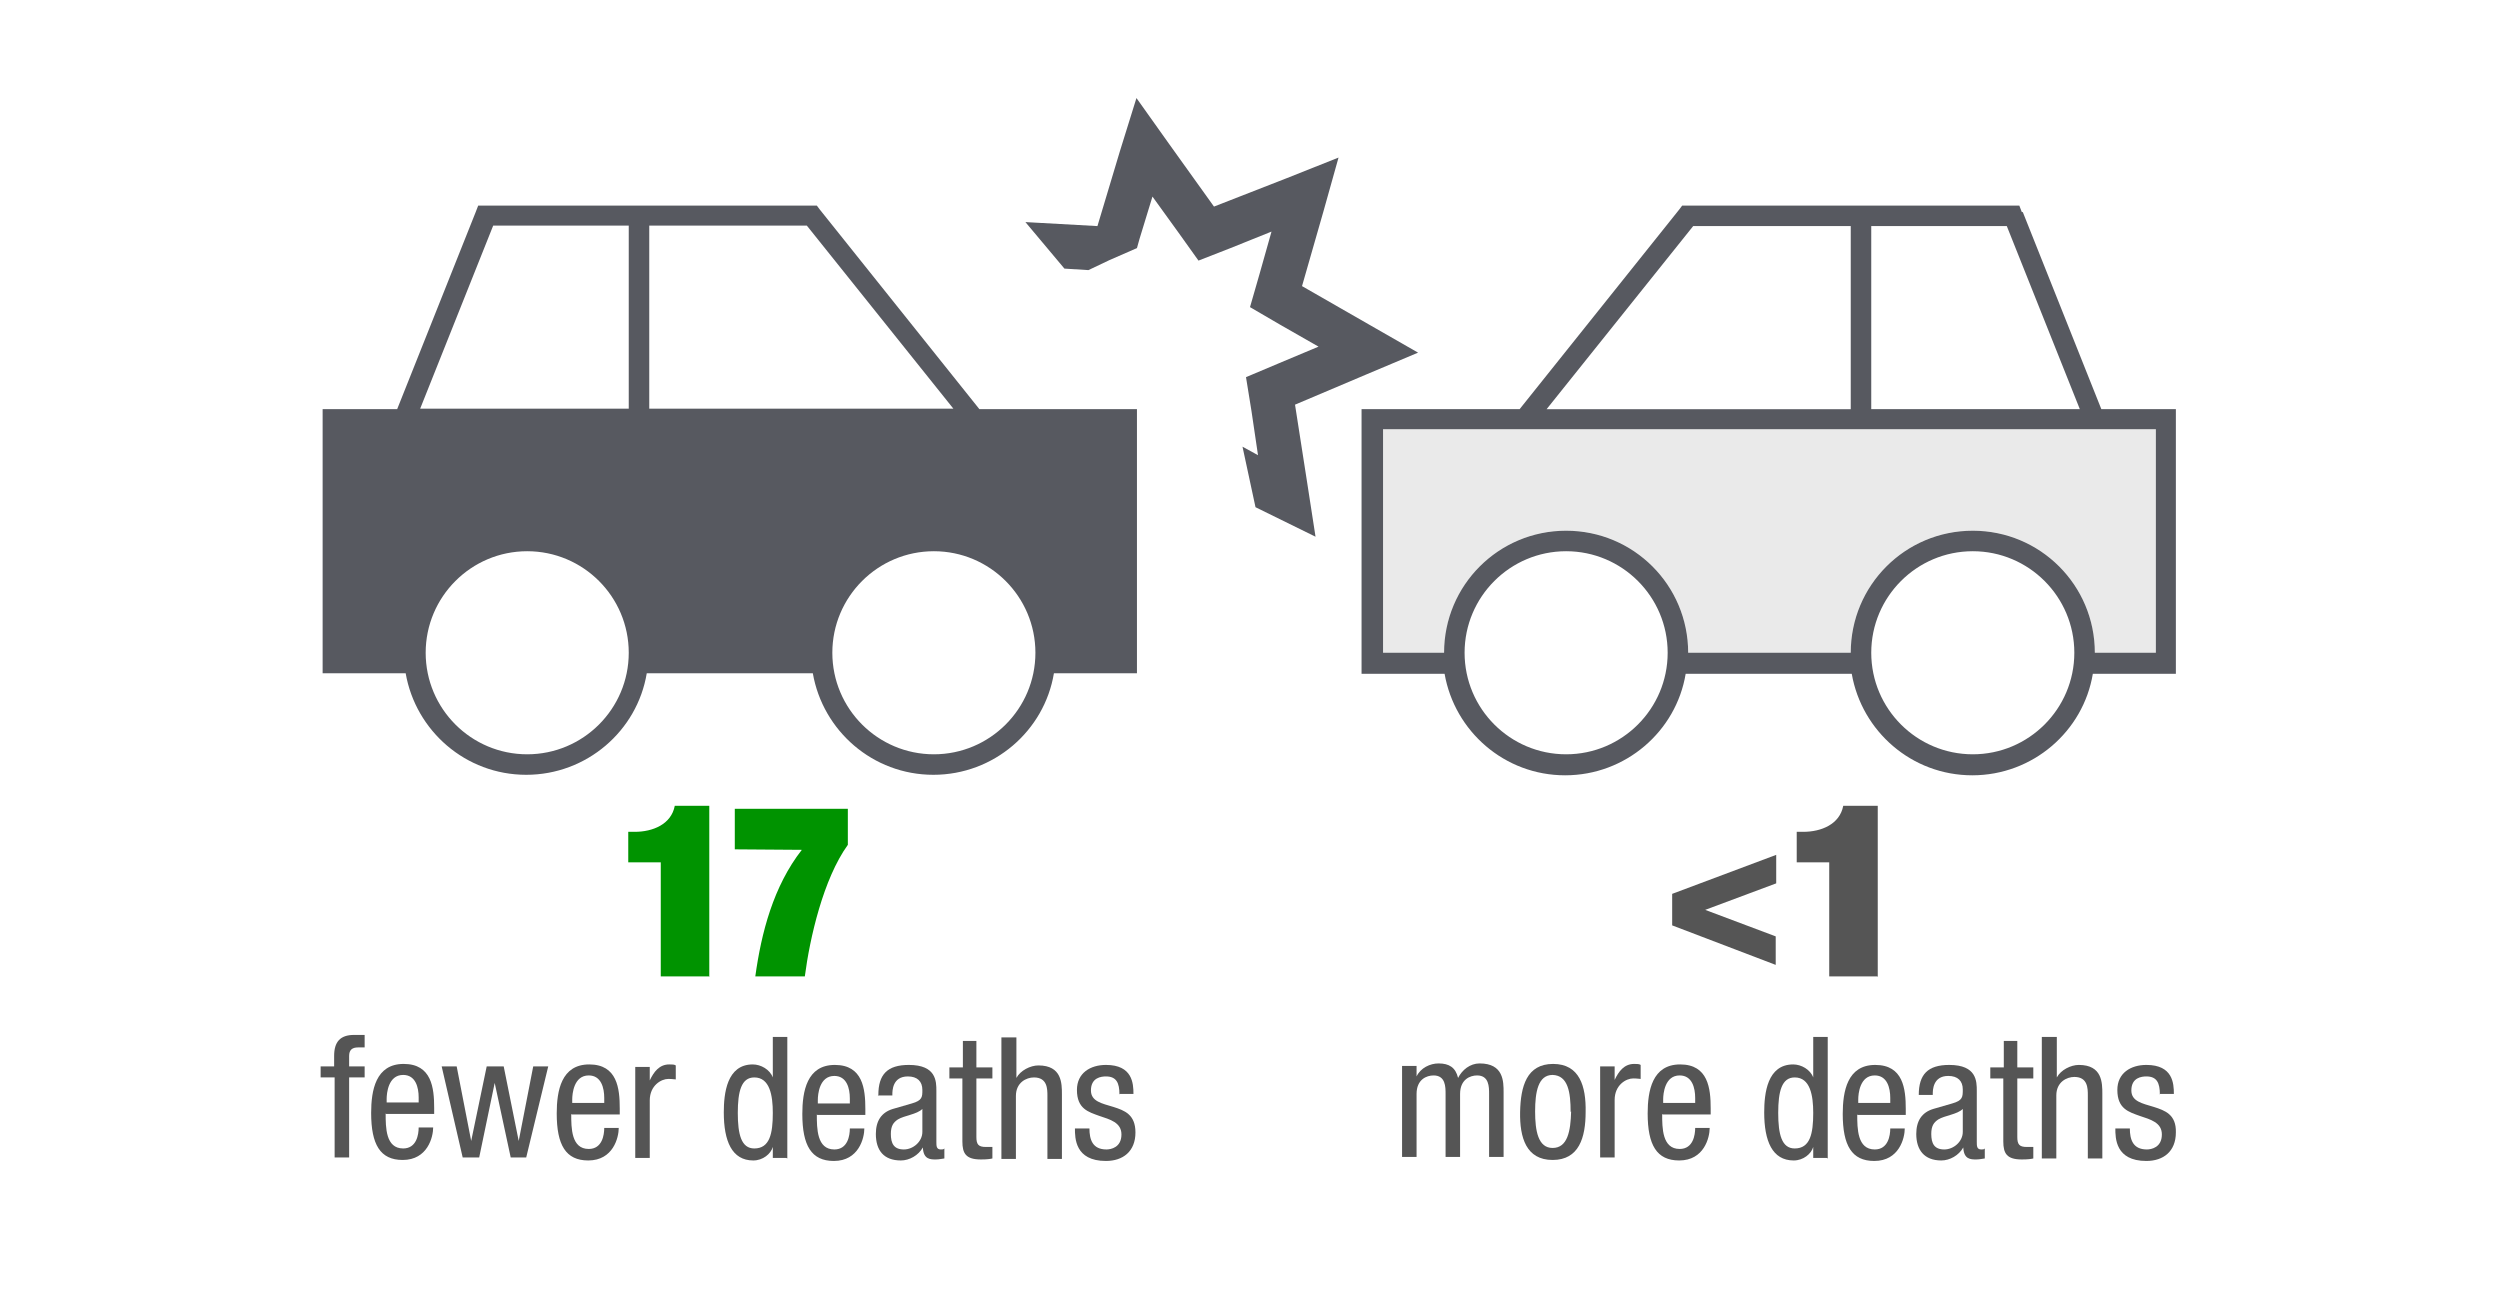 <?xml version="1.0" encoding="UTF-8"?><svg id="Layer_1" xmlns="http://www.w3.org/2000/svg" viewBox="0 0 499.8 258.5"><defs><style>.cls-1{fill:#575960;}.cls-2{fill:#eaeaea;}.cls-3{fill:#009300;}.cls-4{fill:#555;}</style></defs><path class="cls-1" d="M68.8,85.8v44.7h12.2c0-13.5,10.9-24.4,24.4-24.4s24.4,10.9,24.4,24.4h32.5c0-13.5,10.9-24.4,24.4-24.4s24.4,10.9,24.4,24.4h12.2v-44.7H68.8Z"/><path class="cls-1" d="M95.9,41.1h67.4l.6.8,31.9,39.9h31.5v52.8h-16.6c-1.9,11.5-12,20.3-24.1,20.3s-22.1-8.8-24.1-20.3h-33.2c-1.9,11.5-12,20.3-24.1,20.3s-22.1-8.8-24.1-20.3h-16.6v-52.8h14.9l15.7-39.4.5-1.3ZM84,81.7h41.7v-36.6h-27.1l-14.6,36.6ZM129.8,81.7h60.8l-29.3-36.6h-31.5v36.6ZM105.4,150.8c11.2,0,20.3-9.1,20.3-20.3s-9.1-20.3-20.3-20.3-20.3,9.1-20.3,20.3,9.1,20.3,20.3,20.3ZM207,130.5c0-11.2-9.1-20.3-20.3-20.3s-20.3,9.1-20.3,20.3,9.1,20.3,20.3,20.3,20.3-9.1,20.3-20.3Z"/><path class="cls-2" d="M374.1,85.8h-4.1s-93.5,0-93.5,0v44.7s12.2,0,12.2,0c0-13.5,10.9-24.4,24.4-24.4s24.4,10.9,24.4,24.4h32.5c0-13.5,10.9-24.4,24.4-24.4s24.4,10.9,24.4,24.4h12.2s0-44.7,0-44.7h-56.9Z"/><path class="cls-1" d="M404.4,42.4l15.7,39.4h10.8s4.1,0,4.1,0v4.1s0,44.7,0,44.7v4.1h-4.1s-12.5,0-12.5,0c-1.9,11.5-12,20.3-24.1,20.3s-22.1-8.8-24.1-20.3h-33.2c-1.9,11.5-12,20.3-24.1,20.3s-22.1-8.8-24.1-20.3h-12.5s-4.1,0-4.1,0v-4.1s0-44.7,0-44.7v-4.1h4.1s27.5,0,27.5,0l31.9-39.9.6-.8h1s65,0,65,0h1.4s.5,1.3.5,1.3ZM370,130.5c0-13.5,10.9-24.4,24.4-24.4s24.4,10.9,24.4,24.4h12.2s0-44.7,0-44.7h-56.9s-4.1,0-4.1,0h-93.5s0,44.7,0,44.7h12.2c0-13.5,10.9-24.4,24.4-24.4s24.4,10.9,24.4,24.4h32.5ZM401.2,45.2h-27.1s0,8.1,0,8.1v24.4s0,4.1,0,4.1h41.7s-14.6-36.6-14.6-36.6ZM370,77.7v-24.4s0-8.1,0-8.1h-31.5s-29.3,36.6-29.3,36.6h60.8s0-4.1,0-4.1ZM414.7,130.5c0-11.2-9.1-20.3-20.3-20.3s-20.3,9.1-20.3,20.3c0,11.2,9.1,20.3,20.3,20.3s20.3-9.1,20.3-20.3ZM313.1,150.8c11.2,0,20.3-9.1,20.3-20.3,0-11.2-9.1-20.3-20.3-20.3s-20.3,9.1-20.3,20.3c0,11.2,9.1,20.3,20.3,20.3Z"/><polygon class="cls-1" points="223.9 30.2 219.4 45.2 205 44.4 212.8 53.7 217.6 54 221.8 52 227.3 49.6 227.8 47.8 230.4 39.3 235.6 46.5 239.6 52.1 246 49.6 254.2 46.3 251.8 54.8 249.9 61.4 255.9 64.9 263.6 69.3 255.5 72.7 249.1 75.4 250.2 82.2 251.5 91 248.4 89.3 251 101.4 263 107.3 261.3 96.3 258.9 80.9 273.3 74.8 283.5 70.5 273.9 65 260.3 57.2 264.6 42.2 267.6 31.5 257.3 35.6 242.7 41.3 233.6 28.6 227.2 19.6 223.9 30.2"/><path class="cls-3" d="M141.7,195.2h-9.6s0-22.8,0-22.8h-6.5s0-6.1,0-6.1h1.3c3.6,0,7.3-1.5,8-5.2h6.9s0,34.2,0,34.2Z"/><path class="cls-3" d="M146.8,161.7h22.7s0,7.2,0,7.2c-4.9,6.8-7.6,18.6-8.6,26.3h-9.9c1.2-8.7,3.6-18,9.3-25.3h0c0,0-13.4-.1-13.4-.1v-8.1Z"/><path class="cls-4" d="M334.3,178.7l20.8-7.8v5.7s-14.2,5.3-14.2,5.3l14.1,5.3v5.7s-20.7-7.9-20.7-7.9v-6.2Z"/><path class="cls-4" d="M375.3,195.2h-9.6s0-22.8,0-22.8h-6.5s0-6.1,0-6.1h1.3c3.6,0,7.3-1.5,8-5.2h6.9s0,34.2,0,34.2Z"/><path class="cls-4" d="M66.8,215.4h-2.7s0-2.2,0-2.2h2.7s0-2.1,0-2.1c0-2.8,1.2-4.2,4-4.2h2.1s0,2.5,0,2.5h-1.3c-1.2,0-1.8.5-1.8,1.7v2.1s3.1,0,3.1,0v2.2s-3.1,0-3.1,0v16s-2.9,0-2.9,0v-16Z"/><path class="cls-4" d="M77.1,222.6c0,2.8,0,7,3.5,7,2.7,0,3.1-2.8,3.1-4.2h2.9c0,1.9-1.1,6.5-6.1,6.5-4.5,0-6.3-3.1-6.3-9.4,0-4.5.9-9.8,6.5-9.8,5.6,0,6.1,4.8,6.1,8.8v1.2s-9.6,0-9.6,0ZM83.7,220.4v-1c0-2-.6-4.5-3.1-4.5-3,0-3.3,3.7-3.3,4.8v.7s6.5,0,6.5,0Z"/><path class="cls-4" d="M88.3,213.2h3s2.9,14.9,2.9,14.9h0l3.1-14.9h3.4s3,14.9,3,14.9h0l2.9-14.9h3s-4.4,18.2-4.4,18.2h-3.1s-3.2-14.9-3.2-14.9h0l-3.1,14.9h-3.3s-4.2-18.2-4.2-18.2Z"/><path class="cls-4" d="M114.2,222.7c0,2.8,0,7,3.5,7,2.7,0,3.1-2.8,3.1-4.2h2.9c0,1.9-1.1,6.5-6.1,6.5-4.5,0-6.3-3.1-6.3-9.4,0-4.5.9-9.8,6.5-9.8,5.6,0,6.1,4.8,6.1,8.8v1.2s-9.6,0-9.6,0ZM120.8,220.5v-1c0-2-.6-4.5-3.1-4.5-3,0-3.3,3.7-3.3,4.8v.7s6.5,0,6.5,0Z"/><path class="cls-4" d="M127,213.3h2.9s0,2.7,0,2.7h0c.8-1.7,1.9-3.2,3.9-3.2.6,0,1,0,1.3.2v2.8c-.3,0-.6-.1-1.5-.1-1.4,0-3.7,1.3-3.7,4.3v11.5s-2.9,0-2.9,0v-18.2Z"/><path class="cls-4" d="M157.2,231.5h-2.7s0-2.2,0-2.2h0c-.4,1.4-2,2.7-3.9,2.7-4.3,0-5.9-3.9-5.9-9.6,0-3.8.6-9.6,5.8-9.6,1.6,0,3.4,1,4,2.6h0v-8.1s2.9,0,2.9,0v24.3ZM150.8,229.6c3.1,0,3.7-3,3.7-7.1,0-3.5-.6-7.1-3.7-7.1-2.6,0-3.3,2.8-3.3,7.1s.7,7.1,3.3,7.1Z"/><path class="cls-4" d="M163.3,222.8c0,2.8,0,7,3.5,7,2.7,0,3.1-2.8,3.1-4.2h2.9c0,1.9-1.1,6.5-6.1,6.5-4.5,0-6.3-3.1-6.3-9.4,0-4.5.9-9.8,6.5-9.8,5.6,0,6.1,4.8,6.1,8.8v1.2s-9.6,0-9.6,0ZM169.9,220.6v-1c0-2-.6-4.5-3.1-4.5-3,0-3.3,3.7-3.3,4.8v.7s6.5,0,6.5,0Z"/><path class="cls-4" d="M175.6,218.9c0-4.1,1.8-6,6.1-6,5.5,0,5.5,3.3,5.5,5.2v10.2c0,.8,0,1.5.9,1.5.4,0,.5,0,.7-.2v2c-.2,0-1,.2-1.7.2-1.1,0-2.5,0-2.6-2.4h0c-.9,1.6-2.7,2.6-4.4,2.6-3.4,0-5-2-5-5.3,0-2.6,1.1-4.3,3.4-5l3.8-1.1c2.1-.6,2.1-1.3,2.1-2.7,0-1.7-1-2.7-2.9-2.7-3.1,0-3.1,2.9-3.1,3.6v.2h-2.9ZM184.4,221.7c-1.1,1.1-3.6,1.3-4.9,2.1-.9.6-1.4,1.3-1.4,2.9,0,1.9.6,3.1,2.6,3.1,1.9,0,3.7-1.6,3.7-3.5v-4.7Z"/><path class="cls-4" d="M192.3,208.1h2.9s0,5.3,0,5.3h3.2s0,2.2,0,2.2h-3.2s0,11.7,0,11.7c0,1.5.4,2,1.9,2,.6,0,1,0,1.3,0v2.3c-.4.1-1.1.2-2.3.2-3,0-3.7-1.2-3.7-3.6v-12.6s-2.6,0-2.6,0v-2.2s2.7,0,2.7,0v-5.3Z"/><path class="cls-4" d="M200.3,207.4h2.9s0,8.1,0,8.1h0c.8-1.5,2.8-2.5,4.4-2.5,4.7,0,4.7,3.6,4.7,5.8v12.9s-2.9,0-2.9,0v-12.6c0-1.4,0-3.7-2.7-3.7-1.5,0-3.6,1-3.6,3.7v12.6s-2.9,0-2.9,0v-24.3Z"/><path class="cls-4" d="M223.8,218.8c0-2.3-.6-3.6-2.7-3.6-.9,0-3,.2-3,2.8,0,2.2,2.2,2.6,4.5,3.3,2.2.7,4.4,1.5,4.4,5.1,0,3.8-2.5,5.7-5.9,5.7-6.2,0-6.2-4.6-6.2-6.5h2.9c0,2.2.6,4.2,3.4,4.2.9,0,3-.4,3-3,0-2.4-2.3-3-4.4-3.7-2.2-.8-4.5-1.4-4.5-5.2,0-3.4,2.7-5,5.8-5,5.3,0,5.5,3.7,5.5,5.8h-2.9Z"/><path class="cls-4" d="M280.5,213.1h2.7s0,2.1,0,2.1h0c.8-1.7,2.7-2.6,4.4-2.6,2.1,0,3.4.8,3.9,2.9.8-1.6,2.4-2.9,4.3-2.9,4.8,0,4.8,3.6,4.8,5.8v12.9s-2.9,0-2.9,0v-12.6c0-1.4,0-3.7-2.4-3.7-1.4,0-3.4.8-3.4,3.7v12.6s-2.9,0-2.9,0v-12.6c0-1.4,0-3.7-2.4-3.7-1.4,0-3.4.8-3.4,3.7v12.6s-2.9,0-2.9,0v-18.2Z"/><path class="cls-4" d="M310.5,212.7c5.3,0,6.6,4.5,6.5,9.6,0,5.1-1.3,9.6-6.6,9.6-5.3,0-6.6-4.5-6.5-9.6s1.3-9.6,6.6-9.6ZM314,222.3c0-3.9-.5-7.3-3.6-7.4-2.9,0-3.5,3.4-3.5,7.3,0,3.9.6,7.3,3.5,7.3,3,0,3.6-3.4,3.7-7.3Z"/><path class="cls-4" d="M319.9,213.2h2.9s0,2.7,0,2.7h0c.8-1.7,1.9-3.2,3.9-3.2.6,0,1,0,1.3.2v2.8c-.3,0-.6-.1-1.5-.1-1.4,0-3.7,1.3-3.7,4.3v11.5s-2.9,0-2.9,0v-18.2Z"/><path class="cls-4" d="M332.3,222.7c0,2.8,0,7,3.5,7,2.7,0,3.1-2.8,3.1-4.2h2.9c0,1.9-1.1,6.5-6.1,6.5-4.5,0-6.3-3.1-6.3-9.4,0-4.5.9-9.8,6.5-9.8,5.6,0,6.1,4.8,6.1,8.8v1.2s-9.6,0-9.6,0ZM338.9,220.5v-1c0-2-.6-4.5-3.1-4.5-3,0-3.3,3.7-3.3,4.8v.7s6.5,0,6.5,0Z"/><path class="cls-4" d="M365.2,231.5h-2.7s0-2.2,0-2.2h0c-.4,1.4-2,2.7-3.9,2.7-4.3,0-5.9-3.9-5.9-9.6,0-3.8.6-9.6,5.8-9.6,1.6,0,3.4,1,4,2.6h0v-8.1s2.9,0,2.9,0v24.3ZM358.8,229.6c3.1,0,3.7-3,3.7-7.1,0-3.5-.6-7.1-3.7-7.1-2.6,0-3.3,2.8-3.3,7.1s.7,7.1,3.3,7.1Z"/><path class="cls-4" d="M371.3,222.8c0,2.8,0,7,3.5,7,2.7,0,3.1-2.8,3.1-4.2h2.9c0,1.9-1.1,6.5-6.1,6.5-4.5,0-6.3-3.1-6.3-9.4,0-4.5.9-9.8,6.5-9.8,5.6,0,6.1,4.8,6.1,8.8v1.2s-9.6,0-9.6,0ZM377.9,220.5v-1c0-2-.6-4.5-3.1-4.5-3,0-3.3,3.7-3.3,4.8v.7s6.5,0,6.5,0Z"/><path class="cls-4" d="M383.6,218.9c0-4.1,1.8-6,6.1-6,5.5,0,5.5,3.3,5.5,5.2v10.2c0,.8,0,1.5.9,1.5.4,0,.5,0,.7-.2v2c-.2,0-1,.2-1.7.2-1.1,0-2.5,0-2.6-2.4h0c-.9,1.6-2.7,2.6-4.4,2.6-3.4,0-5-2.1-5-5.3,0-2.6,1.1-4.3,3.4-5l3.8-1.1c2.1-.6,2.1-1.3,2.1-2.8,0-1.7-1-2.7-2.9-2.7-3.1,0-3.1,2.9-3.1,3.6v.2h-2.9ZM392.4,221.7c-1.1,1.1-3.6,1.3-4.9,2.1-.9.6-1.4,1.3-1.4,2.9,0,1.9.6,3.1,2.6,3.1,1.9,0,3.7-1.6,3.7-3.5v-4.7Z"/><path class="cls-4" d="M400.4,208.1h2.9s0,5.3,0,5.3h3.2s0,2.2,0,2.2h-3.2s0,11.7,0,11.7c0,1.5.4,2,1.9,2,.6,0,1,0,1.3,0v2.3c-.4.1-1.1.2-2.3.2-3,0-3.7-1.2-3.7-3.6v-12.6s-2.6,0-2.6,0v-2.2s2.7,0,2.7,0v-5.3Z"/><path class="cls-4" d="M408.3,207.3h2.9s0,8.1,0,8.1h0c.8-1.5,2.8-2.5,4.4-2.5,4.7,0,4.7,3.6,4.7,5.8v12.9s-2.9,0-2.9,0v-12.6c0-1.4,0-3.7-2.7-3.7-1.5,0-3.6,1-3.6,3.7v12.6s-2.9,0-2.9,0v-24.3Z"/><path class="cls-4" d="M431.8,218.8c0-2.3-.6-3.6-2.7-3.6-.9,0-3,.2-3,2.8,0,2.2,2.2,2.6,4.5,3.3,2.2.7,4.5,1.5,4.4,5.1,0,3.8-2.5,5.7-5.9,5.7-6.2,0-6.2-4.6-6.2-6.5h2.9c0,2.2.6,4.2,3.4,4.2.9,0,3-.4,3-3,0-2.4-2.3-3-4.4-3.7-2.2-.8-4.5-1.4-4.5-5.2,0-3.4,2.7-5,5.8-5,5.3,0,5.5,3.7,5.5,5.8h-2.9Z"/></svg>